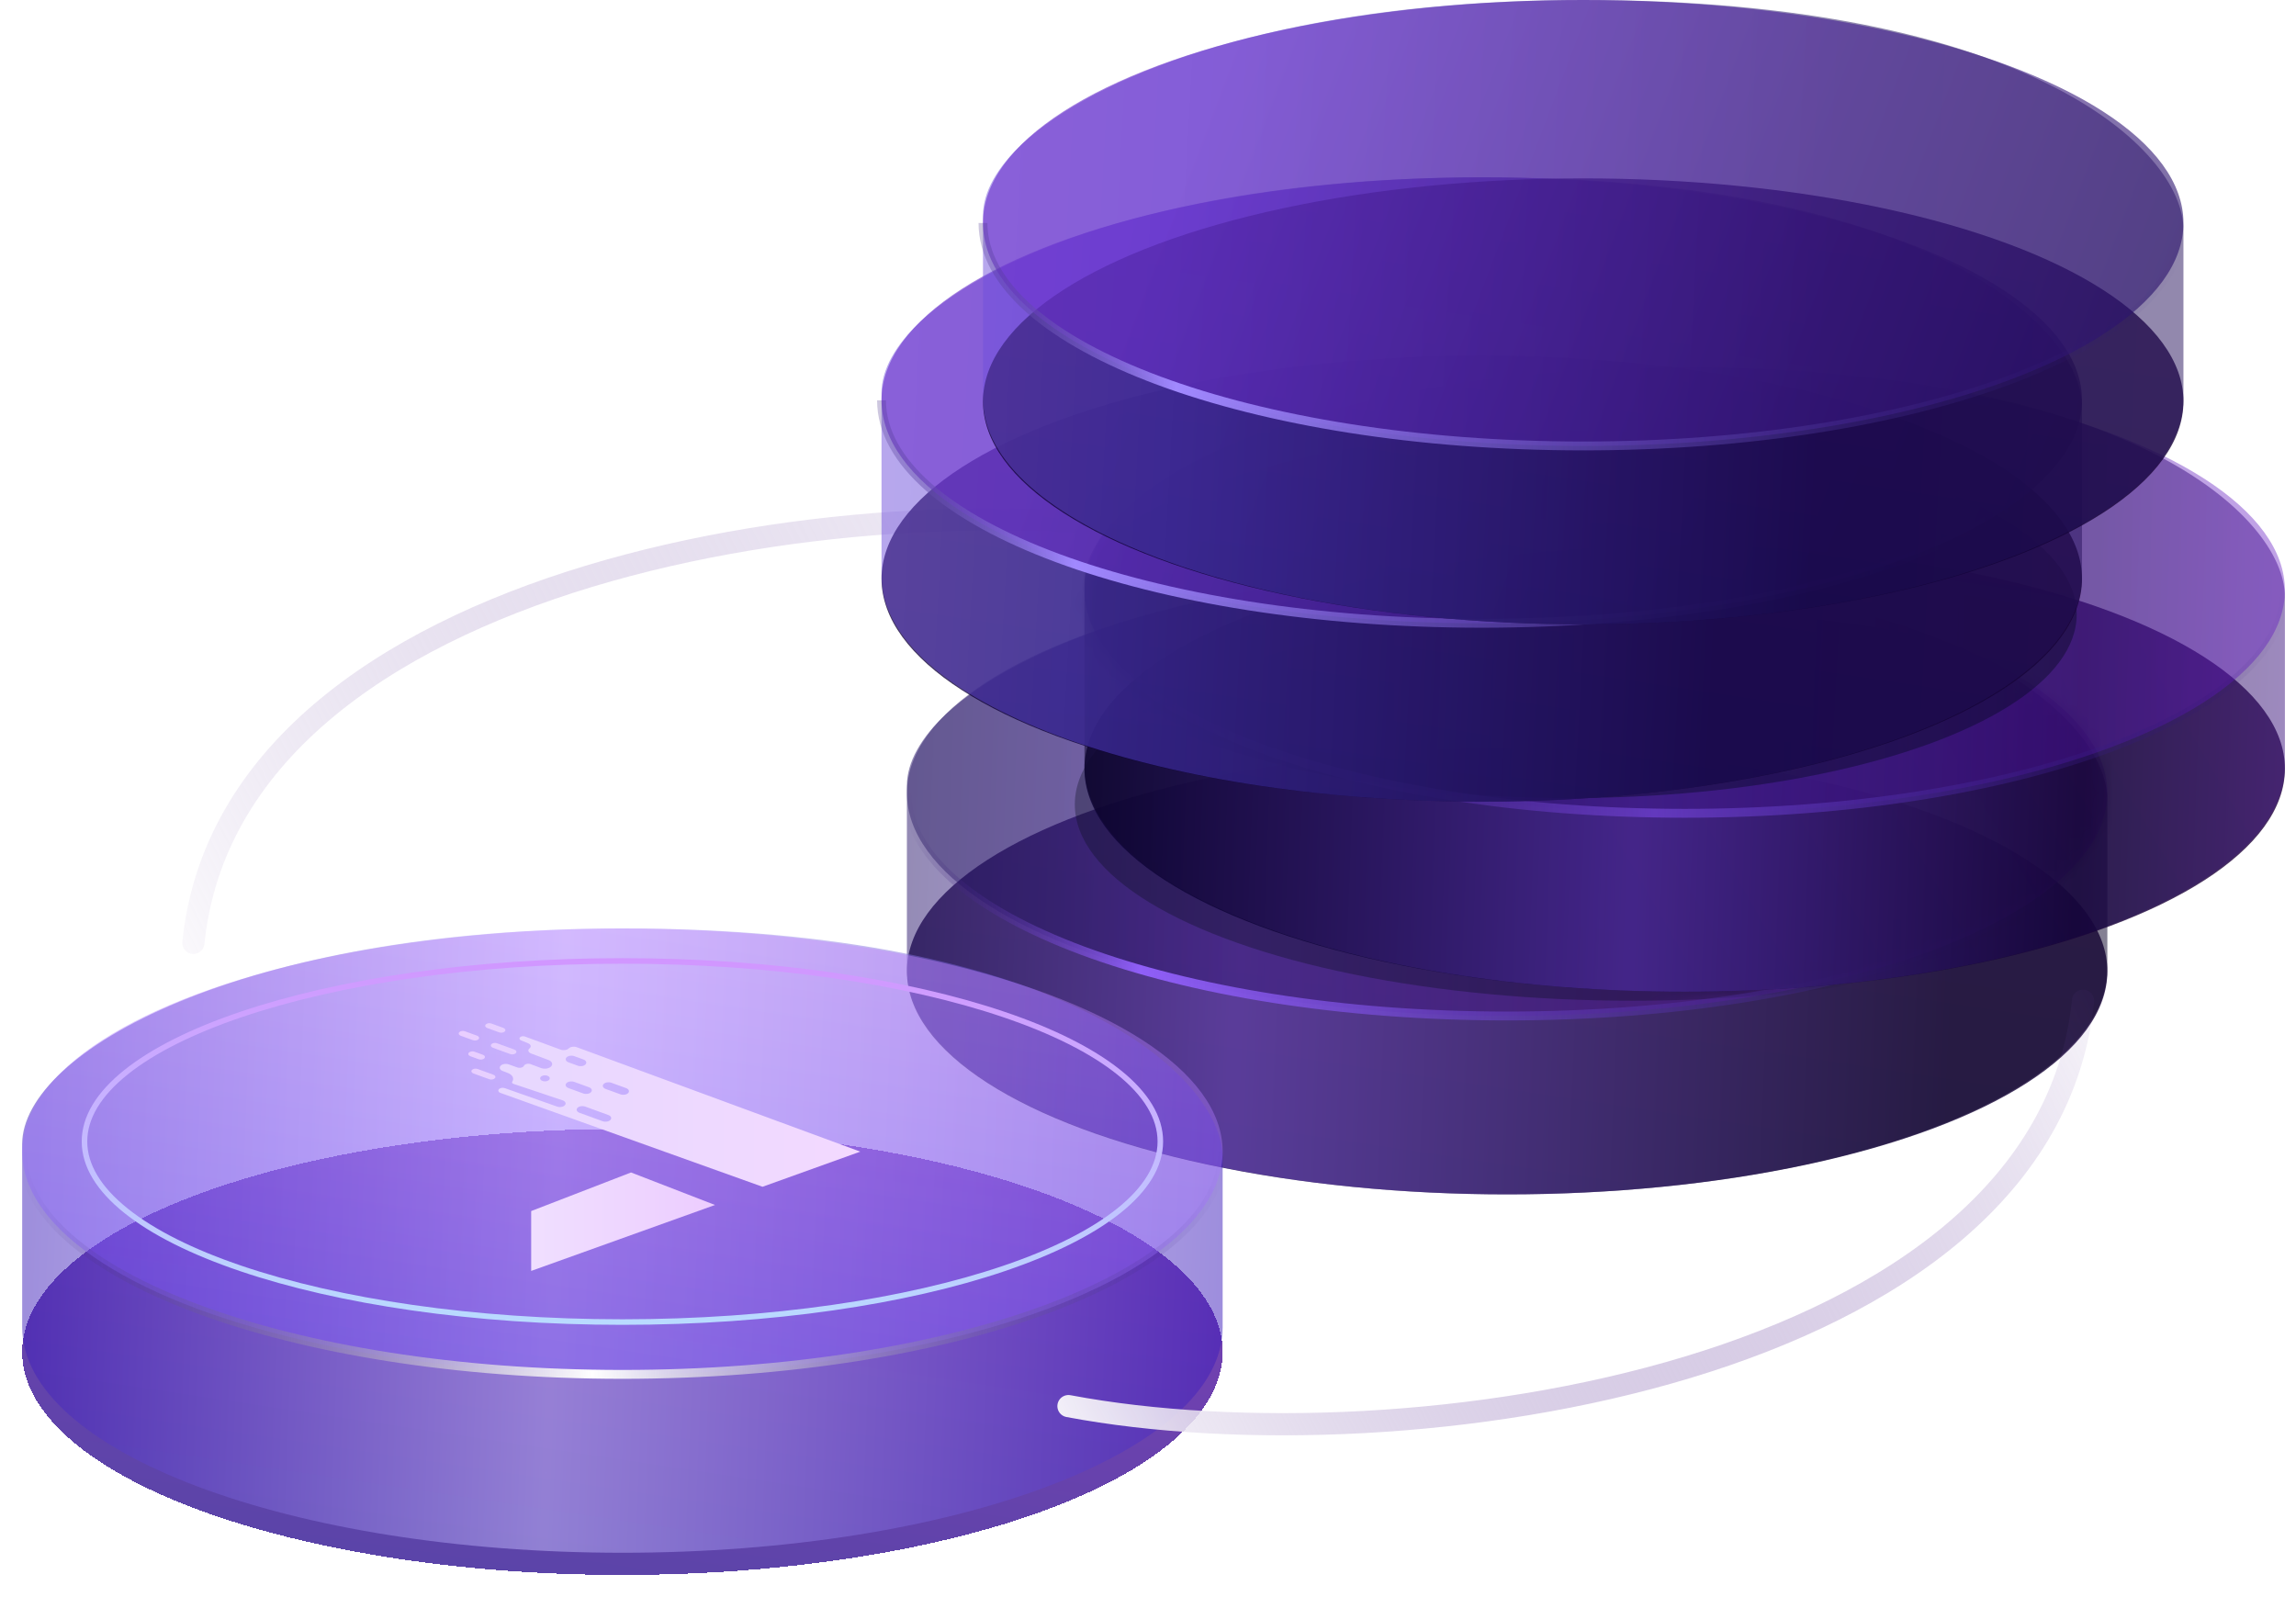 <svg width="207" height="144" viewBox="0 0 207 144" fill="none" xmlns="http://www.w3.org/2000/svg">
<ellipse cx="135.878" cy="87.583" rx="54.115" ry="20.104" fill="url(#paint0_linear_278_235)" fill-opacity="0.8"/>
<g filter="url(#filter0_b_278_235)">
<path d="M189.993 87.35C189.993 98.582 165.765 107.687 135.878 107.687C105.991 107.687 81.763 98.582 81.763 87.35C81.763 80.174 81.763 70.826 81.763 70.826C81.763 62.565 101.441 51.397 135.878 51.397C175.681 51.397 189.993 64.799 189.993 72.097C189.993 72.097 189.993 76.118 189.993 87.35Z" fill="url(#paint1_linear_278_235)" fill-opacity="0.5"/>
</g>
<g filter="url(#filter1_b_278_235)">
<ellipse cx="135.878" cy="71.5" rx="54.115" ry="20.104" fill="url(#paint2_linear_278_235)" fill-opacity="0.4"/>
</g>
<mask id="mask0_278_235" style="mask-type:alpha" maskUnits="userSpaceOnUse" x="81" y="51" width="109" height="41">
<ellipse cx="135.878" cy="71.5" rx="54.115" ry="20.104" fill="url(#paint3_linear_278_235)" fill-opacity="0.4"/>
</mask>
<g mask="url(#mask0_278_235)">
<g filter="url(#filter2_f_278_235)">
<ellipse cx="147.21" cy="72.526" rx="50.309" ry="17.703" fill="#070C1B" fill-opacity="0.8"/>
</g>
</g>
<path d="M189.993 71.5C189.993 82.603 165.765 91.604 135.878 91.604C105.991 91.604 81.763 82.603 81.763 71.5" stroke="url(#paint4_linear_278_235)" stroke-width="0.8"/>
<ellipse cx="151.885" cy="69.309" rx="54.115" ry="20.104" fill="url(#paint5_linear_278_235)" fill-opacity="0.8"/>
<g filter="url(#filter3_b_278_235)">
<path d="M206 69.076C206 80.307 181.772 89.412 151.885 89.412C121.998 89.412 97.77 80.307 97.77 69.076C97.77 61.899 97.77 52.552 97.77 52.552C97.77 44.291 117.448 33.122 151.885 33.122C191.689 33.122 206 46.525 206 53.823C206 53.823 206 57.844 206 69.076Z" fill="url(#paint6_linear_278_235)" fill-opacity="0.5"/>
</g>
<g filter="url(#filter4_b_278_235)">
<ellipse cx="151.885" cy="53.226" rx="54.115" ry="20.104" fill="url(#paint7_linear_278_235)" fill-opacity="0.4"/>
</g>
<mask id="mask1_278_235" style="mask-type:alpha" maskUnits="userSpaceOnUse" x="97" y="34" width="109" height="41">
<ellipse cx="151.885" cy="54.368" rx="54.115" ry="20.104" fill="url(#paint8_linear_278_235)" fill-opacity="0.4"/>
</mask>
<g mask="url(#mask1_278_235)">
<g filter="url(#filter5_f_278_235)">
<ellipse cx="141.493" cy="55.394" rx="45.736" ry="16.561" fill="#02071F"/>
</g>
</g>
<path d="M206 53.226C206 64.329 181.772 73.329 151.885 73.329C121.998 73.329 97.77 64.329 97.77 53.226" stroke="url(#paint9_linear_278_235)" stroke-width="0.8"/>
<path d="M108.907 48.463C78.607 42.752 20.866 51.318 17.436 85.012" stroke="url(#paint10_linear_278_235)" stroke-width="2" stroke-linecap="round"/>
<ellipse cx="133.591" cy="52.176" rx="54.115" ry="20.104" fill="url(#paint11_linear_278_235)" fill-opacity="0.8"/>
<g filter="url(#filter6_b_278_235)">
<path d="M187.706 51.943C187.706 63.175 163.478 72.28 133.591 72.28C103.704 72.28 79.476 63.175 79.476 51.943C79.476 44.767 79.476 35.42 79.476 35.42C79.476 27.159 99.154 15.99 133.591 15.99C173.394 15.99 187.706 29.392 187.706 36.691C187.706 36.691 187.706 40.712 187.706 51.943Z" fill="url(#paint12_linear_278_235)" fill-opacity="0.5"/>
</g>
<g filter="url(#filter7_b_278_235)">
<ellipse cx="133.591" cy="36.094" rx="54.115" ry="20.104" fill="url(#paint13_linear_278_235)" fill-opacity="0.6"/>
</g>
<path d="M187.706 36.094C187.706 47.197 163.478 56.197 133.591 56.197C103.704 56.197 79.476 47.197 79.476 36.094" stroke="url(#paint14_linear_278_235)" stroke-width="0.8"/>
<ellipse cx="142.738" cy="36.187" rx="54.115" ry="20.104" fill="url(#paint15_linear_278_235)" fill-opacity="0.8"/>
<g filter="url(#filter8_b_278_235)">
<path d="M196.853 35.953C196.853 47.185 172.625 56.29 142.738 56.29C112.851 56.29 88.623 47.185 88.623 35.953C88.623 28.777 88.623 19.43 88.623 19.43C88.623 11.169 108.301 1.18542e-10 142.738 1.18593e-10C182.541 1.18651e-10 196.853 13.402 196.853 20.701C196.853 20.701 196.853 24.722 196.853 35.953Z" fill="url(#paint16_linear_278_235)" fill-opacity="0.5"/>
</g>
<g filter="url(#filter9_b_278_235)">
<ellipse cx="142.738" cy="20.104" rx="54.115" ry="20.104" fill="url(#paint17_linear_278_235)" fill-opacity="0.6"/>
</g>
<path d="M196.853 20.104C196.853 31.206 172.625 40.207 142.738 40.207C112.851 40.207 88.623 31.206 88.623 20.104" stroke="url(#paint18_linear_278_235)" stroke-width="0.8"/>
<g filter="url(#filter10_d_278_235)">
<ellipse cx="56.115" cy="119.896" rx="54.115" ry="20.104" fill="url(#paint19_linear_278_235)" fill-opacity="0.8" shape-rendering="crispEdges"/>
</g>
<g filter="url(#filter11_b_278_235)">
<path d="M110.23 119.663C110.23 130.895 86.002 140 56.115 140C26.228 140 2 130.895 2 119.663C2 112.487 2 103.14 2 103.14C2 94.879 21.678 83.71 56.115 83.71C95.918 83.71 110.23 97.112 110.23 104.411C110.23 104.411 110.23 108.432 110.23 119.663Z" fill="url(#paint20_linear_278_235)" fill-opacity="0.5"/>
</g>
<g filter="url(#filter12_b_278_235)">
<ellipse cx="56.115" cy="103.814" rx="54.115" ry="20.104" fill="url(#paint21_linear_278_235)" fill-opacity="0.4"/>
</g>
<path d="M110.23 103.814C110.23 114.916 86.002 123.917 56.115 123.917C26.228 123.917 2 114.916 2 103.814" stroke="url(#paint22_linear_278_235)" stroke-width="0.8"/>
<g filter="url(#filter13_b_278_235)">
<path d="M104.613 102.92C104.613 105.095 103.314 107.205 100.876 109.159C98.44 111.112 94.901 112.881 90.505 114.371C81.715 117.352 69.557 119.2 56.115 119.2C42.673 119.2 30.515 117.352 21.725 114.371C17.329 112.881 13.79 111.112 11.354 109.159C8.916 107.205 7.617 105.095 7.617 102.92C7.617 100.745 8.916 98.635 11.354 96.681C13.79 94.729 17.329 92.959 21.725 91.469C30.515 88.488 42.673 86.64 56.115 86.64C69.557 86.64 81.715 88.488 90.505 91.469C94.901 92.959 98.44 94.729 100.876 96.681C103.314 98.635 104.613 100.745 104.613 102.92Z" stroke="url(#paint23_linear_278_235)" stroke-width="0.5"/>
</g>
<g filter="url(#filter14_d_278_235)">
<path d="M43.93 92.189C43.752 92.124 43.691 91.981 43.794 91.869C43.896 91.756 44.124 91.718 44.302 91.783L45.377 92.174C45.556 92.239 45.617 92.382 45.514 92.494C45.411 92.607 45.183 92.645 45.005 92.58L43.93 92.189Z" fill="url(#paint24_linear_278_235)"/>
<path d="M44.437 93.968C44.259 93.903 44.198 93.76 44.301 93.647C44.404 93.535 44.632 93.497 44.81 93.561L46.37 94.129C46.549 94.194 46.61 94.337 46.507 94.45C46.404 94.562 46.176 94.6 45.998 94.536L44.437 93.968Z" fill="url(#paint25_linear_278_235)"/>
<path d="M41.542 92.887C41.364 92.822 41.303 92.678 41.406 92.566C41.509 92.454 41.737 92.415 41.915 92.48L43.008 92.878C43.186 92.943 43.247 93.086 43.144 93.198C43.041 93.311 42.813 93.349 42.635 93.284L41.542 92.887Z" fill="url(#paint26_linear_278_235)"/>
<path d="M42.406 94.73C42.228 94.665 42.167 94.522 42.269 94.41C42.372 94.297 42.6 94.259 42.778 94.324L43.533 94.598C43.711 94.663 43.772 94.807 43.669 94.919C43.566 95.031 43.339 95.07 43.161 95.005L42.406 94.73Z" fill="url(#paint27_linear_278_235)"/>
<path d="M42.688 96.288C42.51 96.223 42.449 96.079 42.552 95.967C42.655 95.855 42.883 95.816 43.061 95.881L44.48 96.397C44.658 96.462 44.719 96.606 44.616 96.718C44.513 96.83 44.285 96.868 44.107 96.804L42.688 96.288Z" fill="url(#paint28_linear_278_235)"/>
<path d="M64.463 108.144L47.89 114.089L47.89 108.692L56.891 105.212L64.463 108.144Z" fill="url(#paint29_linear_278_235)"/>
<path fill-rule="evenodd" clip-rule="evenodd" d="M68.746 106.502L77.561 103.334L51.999 93.918C51.749 93.826 51.429 93.874 51.273 94.028C51.117 94.18 50.797 94.229 50.548 94.137L47.326 92.956C47.108 92.876 46.835 92.975 46.835 93.133C46.835 93.203 46.891 93.268 46.984 93.306L47.622 93.567C47.866 93.667 47.922 93.878 47.742 94.022C47.557 94.17 47.621 94.386 47.878 94.483L49.458 95.075C49.762 95.189 49.871 95.433 49.706 95.631C49.529 95.843 49.105 95.919 48.777 95.796L47.845 95.447C47.615 95.361 47.317 95.433 47.237 95.594C47.158 95.753 46.865 95.826 46.636 95.743L45.874 95.469C45.592 95.367 45.232 95.442 45.101 95.63C44.992 95.787 45.084 95.971 45.316 96.061L45.796 96.247C46.214 96.409 46.378 96.741 46.182 97.024C46.13 97.098 46.178 97.185 46.291 97.223L50.722 98.707C50.889 98.763 50.994 98.873 50.994 98.992C50.994 99.238 50.574 99.393 50.233 99.273L45.512 97.61C45.344 97.551 45.133 97.577 45.013 97.672C44.861 97.791 44.915 97.967 45.126 98.042L68.746 106.502ZM49.566 96.725C49.566 96.574 49.372 96.452 49.132 96.452C48.892 96.452 48.697 96.574 48.697 96.725C48.697 96.877 48.892 96.999 49.132 96.999C49.372 96.999 49.566 96.877 49.566 96.725ZM51.252 97.604C51.007 97.515 50.922 97.317 51.064 97.162C51.206 97.008 51.52 96.955 51.766 97.044L53.098 97.529C53.343 97.618 53.428 97.816 53.286 97.971C53.144 98.125 52.83 98.178 52.585 98.089L51.252 97.604ZM52.245 99.832C52 99.743 51.916 99.545 52.057 99.391C52.199 99.236 52.513 99.183 52.759 99.272L54.846 100.032C55.092 100.121 55.176 100.319 55.034 100.473C54.892 100.628 54.578 100.681 54.333 100.592L52.245 99.832ZM54.416 97.241C54.274 97.395 54.358 97.593 54.604 97.683L55.937 98.167C56.182 98.257 56.496 98.204 56.638 98.049C56.779 97.894 56.695 97.696 56.45 97.607L55.117 97.122C54.872 97.033 54.558 97.086 54.416 97.241ZM51.258 95.284C51.012 95.195 50.928 94.997 51.07 94.842C51.212 94.688 51.526 94.635 51.771 94.724L52.601 95.026C52.847 95.115 52.931 95.313 52.789 95.468C52.648 95.622 52.334 95.675 52.088 95.586L51.258 95.284Z" fill="url(#paint30_linear_278_235)"/>
</g>
<path d="M96.329 126.778C126.629 132.489 184.37 123.923 187.8 90.23" stroke="url(#paint31_linear_278_235)" stroke-width="2" stroke-linecap="round"/>
<defs>
<filter id="filter0_b_278_235" x="77.763" y="47.397" width="116.23" height="64.29" filterUnits="userSpaceOnUse" color-interpolation-filters="sRGB">
<feFlood flood-opacity="0" result="BackgroundImageFix"/>
<feGaussianBlur in="BackgroundImageFix" stdDeviation="2"/>
<feComposite in2="SourceAlpha" operator="in" result="effect1_backgroundBlur_278_235"/>
<feBlend mode="normal" in="SourceGraphic" in2="effect1_backgroundBlur_278_235" result="shape"/>
</filter>
<filter id="filter1_b_278_235" x="79.763" y="49.397" width="112.23" height="44.207" filterUnits="userSpaceOnUse" color-interpolation-filters="sRGB">
<feFlood flood-opacity="0" result="BackgroundImageFix"/>
<feGaussianBlur in="BackgroundImageFix" stdDeviation="1"/>
<feComposite in2="SourceAlpha" operator="in" result="effect1_backgroundBlur_278_235"/>
<feBlend mode="normal" in="SourceGraphic" in2="effect1_backgroundBlur_278_235" result="shape"/>
</filter>
<filter id="filter2_f_278_235" x="93.901" y="51.823" width="106.618" height="41.407" filterUnits="userSpaceOnUse" color-interpolation-filters="sRGB">
<feFlood flood-opacity="0" result="BackgroundImageFix"/>
<feBlend mode="normal" in="SourceGraphic" in2="BackgroundImageFix" result="shape"/>
<feGaussianBlur stdDeviation="1.5" result="effect1_foregroundBlur_278_235"/>
</filter>
<filter id="filter3_b_278_235" x="93.77" y="29.122" width="116.23" height="64.29" filterUnits="userSpaceOnUse" color-interpolation-filters="sRGB">
<feFlood flood-opacity="0" result="BackgroundImageFix"/>
<feGaussianBlur in="BackgroundImageFix" stdDeviation="2"/>
<feComposite in2="SourceAlpha" operator="in" result="effect1_backgroundBlur_278_235"/>
<feBlend mode="normal" in="SourceGraphic" in2="effect1_backgroundBlur_278_235" result="shape"/>
</filter>
<filter id="filter4_b_278_235" x="95.77" y="31.122" width="112.23" height="44.207" filterUnits="userSpaceOnUse" color-interpolation-filters="sRGB">
<feFlood flood-opacity="0" result="BackgroundImageFix"/>
<feGaussianBlur in="BackgroundImageFix" stdDeviation="1"/>
<feComposite in2="SourceAlpha" operator="in" result="effect1_backgroundBlur_278_235"/>
<feBlend mode="normal" in="SourceGraphic" in2="effect1_backgroundBlur_278_235" result="shape"/>
</filter>
<filter id="filter5_f_278_235" x="91.758" y="34.833" width="99.471" height="41.122" filterUnits="userSpaceOnUse" color-interpolation-filters="sRGB">
<feFlood flood-opacity="0" result="BackgroundImageFix"/>
<feBlend mode="normal" in="SourceGraphic" in2="BackgroundImageFix" result="shape"/>
<feGaussianBlur stdDeviation="2" result="effect1_foregroundBlur_278_235"/>
</filter>
<filter id="filter6_b_278_235" x="75.476" y="11.99" width="116.23" height="64.29" filterUnits="userSpaceOnUse" color-interpolation-filters="sRGB">
<feFlood flood-opacity="0" result="BackgroundImageFix"/>
<feGaussianBlur in="BackgroundImageFix" stdDeviation="2"/>
<feComposite in2="SourceAlpha" operator="in" result="effect1_backgroundBlur_278_235"/>
<feBlend mode="normal" in="SourceGraphic" in2="effect1_backgroundBlur_278_235" result="shape"/>
</filter>
<filter id="filter7_b_278_235" x="77.476" y="13.99" width="112.23" height="44.207" filterUnits="userSpaceOnUse" color-interpolation-filters="sRGB">
<feFlood flood-opacity="0" result="BackgroundImageFix"/>
<feGaussianBlur in="BackgroundImageFix" stdDeviation="1"/>
<feComposite in2="SourceAlpha" operator="in" result="effect1_backgroundBlur_278_235"/>
<feBlend mode="normal" in="SourceGraphic" in2="effect1_backgroundBlur_278_235" result="shape"/>
</filter>
<filter id="filter8_b_278_235" x="84.623" y="-4" width="116.23" height="64.29" filterUnits="userSpaceOnUse" color-interpolation-filters="sRGB">
<feFlood flood-opacity="0" result="BackgroundImageFix"/>
<feGaussianBlur in="BackgroundImageFix" stdDeviation="2"/>
<feComposite in2="SourceAlpha" operator="in" result="effect1_backgroundBlur_278_235"/>
<feBlend mode="normal" in="SourceGraphic" in2="effect1_backgroundBlur_278_235" result="shape"/>
</filter>
<filter id="filter9_b_278_235" x="86.623" y="-2" width="112.23" height="44.207" filterUnits="userSpaceOnUse" color-interpolation-filters="sRGB">
<feFlood flood-opacity="0" result="BackgroundImageFix"/>
<feGaussianBlur in="BackgroundImageFix" stdDeviation="1"/>
<feComposite in2="SourceAlpha" operator="in" result="effect1_backgroundBlur_278_235"/>
<feBlend mode="normal" in="SourceGraphic" in2="effect1_backgroundBlur_278_235" result="shape"/>
</filter>
<filter id="filter10_d_278_235" x="0" y="99.793" width="112.23" height="44.207" filterUnits="userSpaceOnUse" color-interpolation-filters="sRGB">
<feFlood flood-opacity="0" result="BackgroundImageFix"/>
<feColorMatrix in="SourceAlpha" type="matrix" values="0 0 0 0 0 0 0 0 0 0 0 0 0 0 0 0 0 0 127 0" result="hardAlpha"/>
<feOffset dy="2"/>
<feGaussianBlur stdDeviation="1"/>
<feComposite in2="hardAlpha" operator="out"/>
<feColorMatrix type="matrix" values="0 0 0 0 0.207 0 0 0 0 0.147 0 0 0 0 0.425 0 0 0 0.6 0"/>
<feBlend mode="normal" in2="BackgroundImageFix" result="effect1_dropShadow_278_235"/>
<feBlend mode="normal" in="SourceGraphic" in2="effect1_dropShadow_278_235" result="shape"/>
</filter>
<filter id="filter11_b_278_235" x="-2" y="79.71" width="116.23" height="64.29" filterUnits="userSpaceOnUse" color-interpolation-filters="sRGB">
<feFlood flood-opacity="0" result="BackgroundImageFix"/>
<feGaussianBlur in="BackgroundImageFix" stdDeviation="2"/>
<feComposite in2="SourceAlpha" operator="in" result="effect1_backgroundBlur_278_235"/>
<feBlend mode="normal" in="SourceGraphic" in2="effect1_backgroundBlur_278_235" result="shape"/>
</filter>
<filter id="filter12_b_278_235" x="0" y="81.71" width="112.23" height="44.207" filterUnits="userSpaceOnUse" color-interpolation-filters="sRGB">
<feFlood flood-opacity="0" result="BackgroundImageFix"/>
<feGaussianBlur in="BackgroundImageFix" stdDeviation="1"/>
<feComposite in2="SourceAlpha" operator="in" result="effect1_backgroundBlur_278_235"/>
<feBlend mode="normal" in="SourceGraphic" in2="effect1_backgroundBlur_278_235" result="shape"/>
</filter>
<filter id="filter13_b_278_235" x="5.367" y="84.39" width="101.496" height="37.059" filterUnits="userSpaceOnUse" color-interpolation-filters="sRGB">
<feFlood flood-opacity="0" result="BackgroundImageFix"/>
<feGaussianBlur in="BackgroundImageFix" stdDeviation="1"/>
<feComposite in2="SourceAlpha" operator="in" result="effect1_backgroundBlur_278_235"/>
<feBlend mode="normal" in="SourceGraphic" in2="effect1_backgroundBlur_278_235" result="shape"/>
</filter>
<filter id="filter14_d_278_235" x="41.356" y="91.751" width="36.204" height="22.837" filterUnits="userSpaceOnUse" color-interpolation-filters="sRGB">
<feFlood flood-opacity="0" result="BackgroundImageFix"/>
<feColorMatrix in="SourceAlpha" type="matrix" values="0 0 0 0 0 0 0 0 0 0 0 0 0 0 0 0 0 0 127 0" result="hardAlpha"/>
<feOffset dy="0.5"/>
<feComposite in2="hardAlpha" operator="out"/>
<feColorMatrix type="matrix" values="0 0 0 0 0.187 0 0 0 0 0.136 0 0 0 0 0.496 0 0 0 1 0"/>
<feBlend mode="normal" in2="BackgroundImageFix" result="effect1_dropShadow_278_235"/>
<feBlend mode="normal" in="SourceGraphic" in2="effect1_dropShadow_278_235" result="shape"/>
</filter>
<linearGradient id="paint0_linear_278_235" x1="143.481" y1="58.545" x2="135.448" y2="112.157" gradientUnits="userSpaceOnUse">
<stop stop-color="#210139"/>
<stop offset="1" stop-color="#0D0336"/>
</linearGradient>
<linearGradient id="paint1_linear_278_235" x1="176.366" y1="93.656" x2="79.179" y2="89.65" gradientUnits="userSpaceOnUse">
<stop stop-color="#090127"/>
<stop offset="0.669" stop-color="#7345D5"/>
<stop offset="1" stop-color="#251565"/>
</linearGradient>
<linearGradient id="paint2_linear_278_235" x1="186.657" y1="71.955" x2="95.758" y2="71.955" gradientUnits="userSpaceOnUse">
<stop stop-color="#7717C1"/>
<stop offset="1" stop-color="#1C0C5B"/>
</linearGradient>
<linearGradient id="paint3_linear_278_235" x1="186.657" y1="71.955" x2="95.758" y2="71.955" gradientUnits="userSpaceOnUse">
<stop stop-color="#7717C1"/>
<stop offset="1" stop-color="#1C0C5B"/>
</linearGradient>
<linearGradient id="paint4_linear_278_235" x1="81.763" y1="74.181" x2="189.993" y2="76.419" gradientUnits="userSpaceOnUse">
<stop stop-color="#2C1460" stop-opacity="0"/>
<stop offset="0.197" stop-color="#905FF8"/>
<stop offset="1" stop-color="#240E69" stop-opacity="0"/>
</linearGradient>
<linearGradient id="paint5_linear_278_235" x1="204.379" y1="63.389" x2="151.466" y2="93.929" gradientUnits="userSpaceOnUse">
<stop stop-color="#210139"/>
<stop offset="1" stop-color="#0D0336"/>
</linearGradient>
<linearGradient id="paint6_linear_278_235" x1="206" y1="79.584" x2="97.771" y2="75.554" gradientUnits="userSpaceOnUse">
<stop offset="0.008" stop-color="#3C147E"/>
<stop offset="0.173" stop-color="#12083D"/>
<stop offset="0.543" stop-color="#7345D5"/>
<stop offset="1" stop-color="#0A0326"/>
</linearGradient>
<linearGradient id="paint7_linear_278_235" x1="202.664" y1="53.681" x2="111.765" y2="53.681" gradientUnits="userSpaceOnUse">
<stop stop-color="#6217C1"/>
<stop offset="1" stop-color="#1C0C5B"/>
</linearGradient>
<linearGradient id="paint8_linear_278_235" x1="202.664" y1="54.823" x2="111.765" y2="54.823" gradientUnits="userSpaceOnUse">
<stop stop-color="#7717C1"/>
<stop offset="1" stop-color="#1C0C5B"/>
</linearGradient>
<linearGradient id="paint9_linear_278_235" x1="97.77" y1="55.906" x2="206" y2="58.145" gradientUnits="userSpaceOnUse">
<stop stop-color="#2C1460" stop-opacity="0"/>
<stop offset="0.478" stop-color="#6339BD"/>
<stop offset="1" stop-color="#240E69" stop-opacity="0"/>
</linearGradient>
<linearGradient id="paint10_linear_278_235" x1="11.719" y1="90.723" x2="111.15" y2="40.381" gradientUnits="userSpaceOnUse">
<stop stop-color="white" stop-opacity="0.63"/>
<stop offset="1" stop-color="#613699" stop-opacity="0"/>
</linearGradient>
<linearGradient id="paint11_linear_278_235" x1="141.194" y1="23.138" x2="133.161" y2="76.75" gradientUnits="userSpaceOnUse">
<stop stop-color="#210139"/>
<stop offset="1" stop-color="#0D0336"/>
</linearGradient>
<linearGradient id="paint12_linear_278_235" x1="187.229" y1="62.818" x2="62.029" y2="55.95" gradientUnits="userSpaceOnUse">
<stop stop-color="#26135C"/>
<stop offset="0.26" stop-color="#1F105C"/>
<stop offset="0.726" stop-color="#5945D5"/>
<stop offset="1" stop-color="#875CE3"/>
</linearGradient>
<linearGradient id="paint13_linear_278_235" x1="102.618" y1="15.99" x2="187.206" y2="48.031" gradientUnits="userSpaceOnUse">
<stop stop-color="#6B30CC"/>
<stop offset="1" stop-color="#271067"/>
</linearGradient>
<linearGradient id="paint14_linear_278_235" x1="72.318" y1="39.975" x2="187.706" y2="41.01" gradientUnits="userSpaceOnUse">
<stop stop-color="#2C1460" stop-opacity="0"/>
<stop offset="0.214" stop-color="#A189FF"/>
<stop offset="1" stop-color="#240E69" stop-opacity="0"/>
</linearGradient>
<linearGradient id="paint15_linear_278_235" x1="150.341" y1="7.148" x2="142.308" y2="60.76" gradientUnits="userSpaceOnUse">
<stop stop-color="#210139"/>
<stop offset="1" stop-color="#0D0336"/>
</linearGradient>
<linearGradient id="paint16_linear_278_235" x1="196.376" y1="46.828" x2="71.176" y2="39.96" gradientUnits="userSpaceOnUse">
<stop stop-color="#26135C"/>
<stop offset="0.26" stop-color="#1F105C"/>
<stop offset="0.726" stop-color="#5945D5"/>
<stop offset="1" stop-color="#875CE3"/>
</linearGradient>
<linearGradient id="paint17_linear_278_235" x1="111.765" y1="3.39427e-07" x2="196.353" y2="32.041" gradientUnits="userSpaceOnUse">
<stop stop-color="#6B30CC"/>
<stop offset="1" stop-color="#271067"/>
</linearGradient>
<linearGradient id="paint18_linear_278_235" x1="81.465" y1="23.985" x2="196.853" y2="25.02" gradientUnits="userSpaceOnUse">
<stop stop-color="#2C1460" stop-opacity="0"/>
<stop offset="0.214" stop-color="#A189FF"/>
<stop offset="1" stop-color="#240E69" stop-opacity="0"/>
</linearGradient>
<linearGradient id="paint19_linear_278_235" x1="63.718" y1="90.858" x2="55.685" y2="144.47" gradientUnits="userSpaceOnUse">
<stop stop-color="#610EA3"/>
<stop offset="1" stop-color="#2F1692"/>
</linearGradient>
<linearGradient id="paint20_linear_278_235" x1="110.23" y1="130.172" x2="2" y2="126.142" gradientUnits="userSpaceOnUse">
<stop stop-color="#3C1CBB"/>
<stop offset="0.562" stop-color="#C6BDFF"/>
<stop offset="1" stop-color="#3E1FBA"/>
</linearGradient>
<linearGradient id="paint21_linear_278_235" x1="63.718" y1="74.775" x2="55.685" y2="128.387" gradientUnits="userSpaceOnUse">
<stop stop-color="#CD8EFF"/>
<stop offset="1" stop-color="#7957FF"/>
</linearGradient>
<linearGradient id="paint22_linear_278_235" x1="2" y1="106.494" x2="110.23" y2="108.733" gradientUnits="userSpaceOnUse">
<stop stop-color="#2C1460" stop-opacity="0"/>
<stop offset="0.478" stop-color="white"/>
<stop offset="1" stop-color="#240E69" stop-opacity="0"/>
</linearGradient>
<linearGradient id="paint23_linear_278_235" x1="56.115" y1="86.39" x2="55.669" y2="120.343" gradientUnits="userSpaceOnUse">
<stop stop-color="#D196FF"/>
<stop offset="1" stop-color="#B8DDFF"/>
</linearGradient>
<linearGradient id="paint24_linear_278_235" x1="41.356" y1="102.92" x2="77.561" y2="102.92" gradientUnits="userSpaceOnUse">
<stop stop-color="#E9CEFF"/>
<stop offset="1" stop-color="#CED9FF"/>
</linearGradient>
<linearGradient id="paint25_linear_278_235" x1="41.356" y1="102.92" x2="77.561" y2="102.92" gradientUnits="userSpaceOnUse">
<stop stop-color="#E9CEFF"/>
<stop offset="1" stop-color="#CED9FF"/>
</linearGradient>
<linearGradient id="paint26_linear_278_235" x1="41.356" y1="102.92" x2="77.561" y2="102.92" gradientUnits="userSpaceOnUse">
<stop stop-color="#E9CEFF"/>
<stop offset="1" stop-color="#CED9FF"/>
</linearGradient>
<linearGradient id="paint27_linear_278_235" x1="41.356" y1="102.92" x2="77.561" y2="102.92" gradientUnits="userSpaceOnUse">
<stop stop-color="#E9CEFF"/>
<stop offset="1" stop-color="#CED9FF"/>
</linearGradient>
<linearGradient id="paint28_linear_278_235" x1="41.356" y1="102.92" x2="77.561" y2="102.92" gradientUnits="userSpaceOnUse">
<stop stop-color="#E9CEFF"/>
<stop offset="1" stop-color="#CED9FF"/>
</linearGradient>
<linearGradient id="paint29_linear_278_235" x1="41.356" y1="102.92" x2="77.561" y2="102.92" gradientUnits="userSpaceOnUse">
<stop stop-color="#F1E6FF"/>
<stop offset="1" stop-color="#EABEFF"/>
</linearGradient>
<linearGradient id="paint30_linear_278_235" x1="44.725" y1="99.639" x2="77.561" y2="99.639" gradientUnits="userSpaceOnUse">
<stop stop-color="#E7D8FF"/>
<stop offset="1" stop-color="#F3D9FF"/>
</linearGradient>
<linearGradient id="paint31_linear_278_235" x1="193.517" y1="84.519" x2="94.087" y2="134.86" gradientUnits="userSpaceOnUse">
<stop stop-color="#613699" stop-opacity="0"/>
<stop offset="1" stop-color="white"/>
</linearGradient>
</defs>
</svg>
